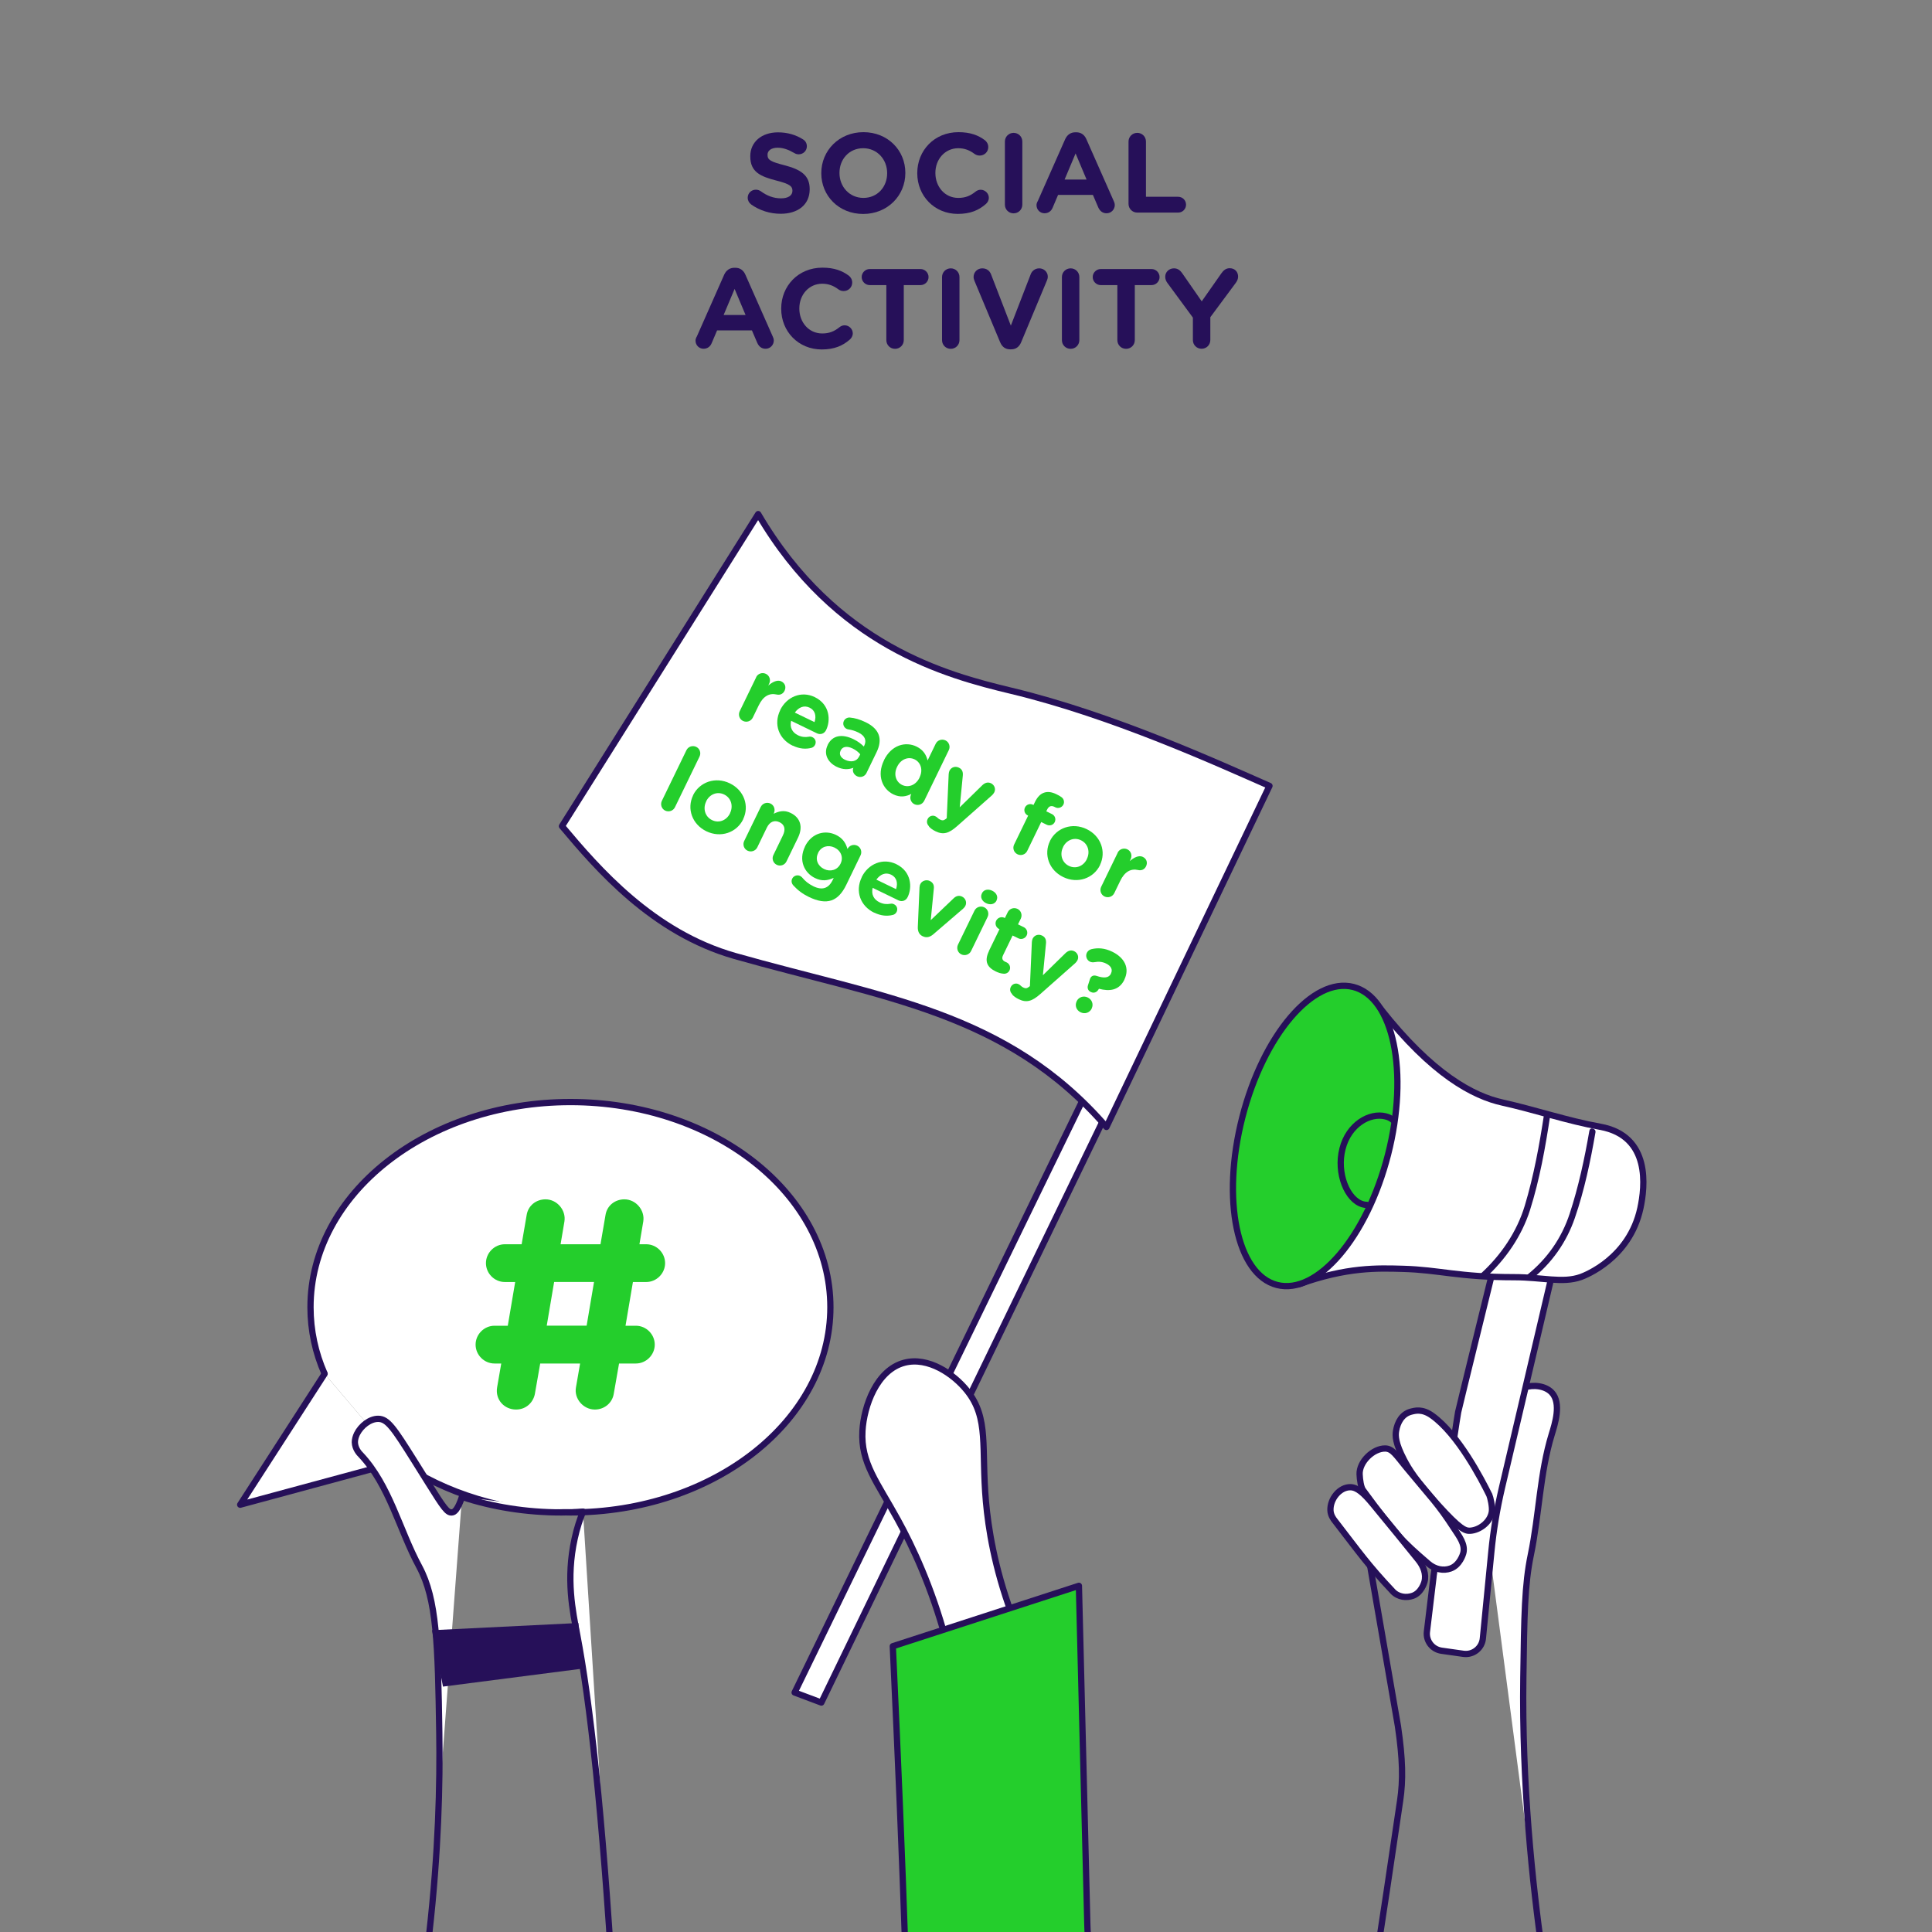 <?xml version="1.0" encoding="UTF-8"?>
<svg xmlns="http://www.w3.org/2000/svg" viewBox="0 0 308 308">
  <rect x="0" y="0" width="308" height="308" fill="#808080" stroke="none"/>
  <defs>
    <style>
      .cls-1, .cls-2, .cls-3 {
        fill: #fff;
      }

      .cls-2 {
        stroke-miterlimit: 10;
      }

      .cls-2, .cls-3, .cls-4, .cls-5 {
        stroke: #261059;
      }

      .cls-3, .cls-4, .cls-5 {
        stroke-linecap: round;
        stroke-linejoin: round;
      }

      .cls-6 {
        fill: #261059;
      }

      .cls-7, .cls-5 {
        fill: #24ce2c;
      }

      .cls-4 {
        fill: none;
      }
    </style>
  </defs>
  <g id="Layer_1" data-name="Layer 1">
    <g>
      <path class="cls-2" d="m63.63,233l.02.02c7.3,5.04,16.85,8.09,27.29,8.09,22.89,0,41.44-14.64,41.44-32.71s-18.55-32.71-41.44-32.71-41.44,14.64-41.44,32.71c0,3.71.78,7.28,2.25,10.61"/>
      <path class="cls-2" d="m92.94,240.99c-.5,1.22-.96,2.61-1.32,4.26-1.44,6.51-.3,11.68.39,15.33,2.05,10.76,4.01,28.13,5.73,56.63"/>
      <path class="cls-3" d="m73.65,238.64c4.87,1.6,10.22,2.47,15.83,2.47,1.16,0,2.32-.03,3.46-.13"/>
      <polyline class="cls-3" points="63.65 233.02 38.29 239.88 51.75 219.02"/>
      <path class="cls-3" d="m73.65,238.64c-.72,2.16-1.25,2.44-1.61,2.47-.72.08-1.28-.7-3.71-4.59-.63-1-1.38-2.21-2.29-3.66-3.27-5.2-4.24-6.65-5.73-6.67-1.33-.02-2.77,1.11-3.41,2.41-.2.42-.33.88-.33,1.32.02,1.05.75,1.82.94,2,4.6,4.88,6.14,11.95,9.33,17.85,2.8,5.23,2.97,12.35,3.19,26.4.13,8.22-.13,19.16-1.6,32.11"/>
      <polygon class="cls-6" points="68.87 259.89 92.2 258.74 92.95 266 70.62 268.88 68.87 259.89"/>
      <path class="cls-7" d="m79.91,217.37h-1.08c-1.65,0-3.01-1.37-3.01-3.01s1.37-3.01,3.01-3.01h2.12l1.18-6.97h-1.65c-1.65,0-3.01-1.37-3.01-3.01s1.37-3.01,3.01-3.01h2.68l.8-4.66c.24-1.51,1.51-2.5,3.01-2.5,1.84,0,3.3,1.74,3.01,3.53l-.61,3.63h6.36l.8-4.66c.24-1.51,1.51-2.5,3.01-2.5,1.84,0,3.3,1.74,3.01,3.53l-.61,3.63h1.08c1.65,0,3.01,1.37,3.01,3.01s-1.37,3.01-3.01,3.01h-2.12l-1.18,6.97h1.65c1.65,0,3.01,1.37,3.01,3.01s-1.37,3.01-3.01,3.01h-2.68l-.85,4.85c-.24,1.46-1.51,2.49-3.01,2.49-1.84,0-3.34-1.74-3.01-3.53l.66-3.81h-6.36l-.85,4.85c-.24,1.27-1.32,2.49-3.01,2.49-1.84,0-3.34-1.55-3.01-3.53l.66-3.81Zm13.61-6.03l1.18-6.97h-6.36l-1.18,6.97h6.36Z"/>
    </g>
    <g>
      <path class="cls-3" d="m245.91,311.68c-1.64-11.54-3.3-27.4-3.06-44.24.14-9.86.2-14.78,1.2-19.59,1.32-6.36,1.43-12.98,3.33-19.19.49-1.61,1.59-4.96,0-6.66-1.03-1.1-2.97-1.29-4.4-.8-1.62.56-2.55,1.97-3.33,3.6-2.43,5.05-3.03,11.22-3.2,14.79"/>
      <path class="cls-4" d="m218.41,249.5l4.45,25.69c.78,5.32.83,8.62.35,11.86-1.19,8.07-3.44,23.33-3.59,23.67"/>
      <path class="cls-3" d="m228.53,251.39l-1.05,8.73c-.18,1.48.86,2.83,2.34,3.04l3.47.49c1.54.22,2.96-.89,3.11-2.45l1.35-13.8c.33-3.42.9-6.82,1.68-10.17l8.21-34.95h-9.59s-5.36,21.76-5.59,22.83c-.22,1.07-3.94,26.27-3.94,26.27Z"/>
      <path class="cls-3" d="m237.42,238.32c-1.23-2.49-4.95-9.67-9.11-12.64-1.59-1.14-2.73-.79-3.37-.63-1.46.38-2.15,1.73-2.37,3.02-.15.84-.12,2,1.26,4.65.77,1.47,1.91,3.33,5.41,7.19,3.49,3.84,4.33,4.18,5.16,4.12,1.41-.09,3.12-1.28,3.42-2.95.15-.82-.23-2.38-.4-2.77"/>
      <path class="cls-3" d="m227.68,249.26c1.11.96,2.44,1.19,3.56.79,1.48-.53,1.99-2.27,2.03-2.42.39-1.4-.66-2.72-1.44-3.92-2.66-4.1-3.57-4.83-7.63-9.76-1.63-1.98-2.21-3.01-3.36-3.03-1.91-.04-4.17,2.12-4.09,4.11.04.9.21,2.07.54,2.52,5.22,7.09,6.01,7.94,10.39,11.71Z"/>
      <path class="cls-3" d="m222.01,253.68c.92.97,2.22,1.08,3.23.72,1.34-.48,1.8-2.06,1.84-2.2.35-1.27-.18-2.55-1-3.56-2.77-3.43-3.55-4.38-7.22-8.85-1.48-1.8-2.52-2.68-3.56-2.7-1.73-.04-3.27,1.87-3.2,3.68.03.81.49,1.4.66,1.62,4.02,5.2,5.3,7.09,9.26,11.29Z"/>
      <path class="cls-3" d="m220.03,160.74c8.34,10.63,14.9,14.01,19.49,15.03,5.23,1.16,10.32,2.91,15.59,3.86,8.13,1.47,7.12,9.64,6.4,12.99-1.73,7.99-8.8,10.71-9.49,10.96-2.92,1.04-6.13.03-10.63.03-8.88,0-11.91-1.17-17.72-1.33-4.03-.11-8.91-.31-16.67,2.48"/>
      <ellipse class="cls-5" cx="209.67" cy="181.1" rx="24.52" ry="11.99" transform="translate(-17.75 339.34) rotate(-75.65)"/>
      <path class="cls-4" d="m222.16,178.63c-.36-.32-.78-.55-1.27-.66-2.52-.64-5.89,1.28-6.87,5.17-1,3.87.76,8.21,3.28,8.86.19.05.38.08.59.08"/>
      <g>
        <path class="cls-1" d="m246.65,177.72c-.6,4.01-1.39,7.99-2.36,11.93-.41,1.66-.85,3.31-1.48,4.9-1.22,3.06-3.91,6.62-6.35,8.83"/>
        <path class="cls-6" d="m246.16,177.59c-.74,4.9-1.65,9.87-3.08,14.62-1.26,4.17-3.78,7.88-6.99,10.81-.48.43.23,1.14.71.71,3.2-2.92,5.79-6.66,7.11-10.8,1.54-4.87,2.46-10.02,3.22-15.07.09-.63-.87-.9-.96-.27h0Z"/>
      </g>
      <g>
        <path class="cls-1" d="m253.86,180.38c-.64,3.74-1.48,7.46-2.51,11.13-.43,1.55-.91,3.09-1.58,4.57-1.3,2.85-3.35,5.44-5.96,7.5"/>
        <path class="cls-6" d="m253.38,180.25c-.77,4.45-1.73,8.93-3.14,13.23-1.28,3.89-3.58,7.2-6.78,9.76-.5.4.21,1.11.71.71,3.2-2.56,5.56-5.89,6.89-9.77,1.52-4.41,2.5-9.07,3.29-13.66.11-.63-.86-.9-.96-.27h0Z"/>
      </g>
    </g>
    <polyline class="cls-3" points="191.06 137.4 126.68 269.82 130.94 271.42 195.79 137.4"/>
    <path class="cls-3" d="m150.81,261.44c-2.32-8.5-5.3-14.85-7.68-19.17-3.27-5.96-5.93-9.05-5.64-14.15.23-3.96,2.26-9.7,6.67-10.87,3.8-1.01,7.88,1.78,10.02,4.46,3.53,4.41,2.23,9.05,3,17.7.38,4.25,1.35,10.4,4.06,17.8l.11,2.15-10.54,2.09Z"/>
    <path class="cls-5" d="m173.34,306.7c.03,1.29.12,2.56.3,3.79h-29.33c-.48-14.25-1.14-30.08-1.98-48.05l29.67-9.63c.44,17.97.89,35.94,1.34,53.89Z"/>
    <path class="cls-3" d="m89.59,131.71l31.28-49.75c12.33,21.01,29.99,25.68,40.37,28.17,16.3,3.91,33.27,11.72,41.14,15.16l-25.99,54.37c-15.92-18.4-35.76-20.58-59.21-27.25-13.15-3.74-21.91-13.93-27.59-20.7"/>
    <g>
      <path class="cls-7" d="m120.54,107.96c.28-.58.97-.81,1.55-.54s.82.97.54,1.55l-.16.33c.65-.57,1.46-.98,2.08-.68s.81.92.52,1.51c-.27.55-.78.7-1.25.59-1.17-.27-2.16.26-2.87,1.74l-.94,1.94c-.28.58-.97.81-1.55.54s-.81-.97-.54-1.55l2.63-5.42Z"/>
      <path class="cls-7" d="m126.37,118.88c-2.21-1.07-3.08-3.41-1.99-5.66v-.03c1.03-2.1,3.36-3.1,5.5-2.06,2.45,1.19,2.56,3.73,1.82,5.25-.29.6-.91.79-1.46.53l-4.12-2c-.25,1.04.17,1.86,1.1,2.31.58.28,1.14.33,1.72.23.2-.04.37-.03.59.08.47.23.63.75.41,1.21-.13.27-.36.42-.57.48-.91.24-1.91.17-2.98-.35Zm3.48-3.76c.33-.99.09-1.89-.79-2.31s-1.72-.07-2.35.79l3.14,1.52Z"/>
      <path class="cls-7" d="m131.95,118.78v-.03c.79-1.6,2.37-1.75,4.11-.91.74.36,1.21.74,1.65,1.17l.06-.12c.42-.86.12-1.6-.92-2.11-.57-.28-1.08-.42-1.54-.49-.14-.02-.23-.04-.33-.09-.48-.23-.68-.79-.45-1.27.18-.37.57-.57.95-.54.78.07,1.56.28,2.53.75,1.14.55,1.81,1.25,2.08,2.03.28.81.14,1.74-.34,2.73l-1.62,3.34c-.27.56-.94.78-1.5.51-.6-.29-.79-.91-.58-1.35h0c-.78.3-1.66.33-2.67-.16-1.38-.67-2.14-2.02-1.43-3.47Zm5.01,1.84l.18-.37c-.28-.34-.69-.67-1.2-.92-.89-.43-1.61-.34-1.93.32v.03c-.29.56.02,1.12.69,1.44.97.47,1.89.26,2.25-.5Z"/>
      <path class="cls-7" d="m147.33,127.67c-.28.58-.97.81-1.55.54s-.81-.97-.54-1.55l.05-.1c-.84.44-1.78.61-2.87.08-1.71-.83-2.69-2.97-1.5-5.42v-.03c1.2-2.45,3.46-3.02,5.2-2.17,1.11.54,1.55,1.38,1.76,2.21l1.29-2.66c.28-.58.97-.81,1.55-.54s.82.97.54,1.55l-3.92,8.08Zm-4.31-5.46v.03c-.61,1.22-.18,2.43.8,2.9s2.17.06,2.77-1.16v-.03c.61-1.22.19-2.42-.78-2.89s-2.18-.08-2.78,1.16Z"/>
      <path class="cls-7" d="m148.12,131.76c-.25-.26-.48-.68-.24-1.18s.81-.66,1.23-.45c.17.08.25.15.32.22.15.14.25.22.4.29.37.18.58.2.95-.08l.15-.13.31-7.02c.01-.16.06-.4.12-.53.29-.59.94-.78,1.51-.5.52.25.68.69.62,1.27l-.49,5.05,3.6-3.52c.38-.36.85-.57,1.39-.31s.79.89.52,1.44c-.08.16-.25.37-.34.45l-5.55,4.91c-1.34,1.19-2.23,1.46-3.48.85-.47-.23-.76-.45-1.04-.74Z"/>
      <path class="cls-7" d="m163.93,130.04l-.08-.04c-.48-.23-.68-.79-.45-1.27s.8-.68,1.28-.44l.08.04.23-.47c.39-.81.88-1.3,1.45-1.49.57-.2,1.22-.12,1.96.24.33.16.61.31.82.47.33.23.53.72.31,1.18s-.8.68-1.27.45l-.18-.09c-.48-.23-.87-.12-1.14.43l-.14.29.9.44c.48.23.68.79.45,1.27s-.8.66-1.28.43l-.88-.43-2.23,4.6c-.28.58-.97.82-1.55.54s-.82-.97-.54-1.55l2.23-4.6Z"/>
      <path class="cls-7" d="m167.38,134.1v-.03c1.04-2.11,3.57-3,5.86-1.89s3.14,3.61,2.12,5.72v.03c-1.04,2.11-3.57,3-5.86,1.89s-3.14-3.61-2.12-5.72Zm5.89,2.86v-.03c.54-1.08.22-2.41-.93-2.97s-2.35,0-2.87,1.08v.03c-.54,1.08-.22,2.41.93,2.97s2.35,0,2.87-1.08Z"/>
      <path class="cls-7" d="m178.17,135.94c.28-.58.97-.81,1.55-.54s.81.97.54,1.55l-.16.33c.65-.57,1.46-.98,2.08-.68s.81.92.52,1.51c-.27.55-.78.7-1.25.59-1.17-.27-2.16.26-2.87,1.74l-.94,1.94c-.28.58-.97.81-1.55.54s-.82-.97-.54-1.55l2.63-5.42Z"/>
      <path class="cls-7" d="m109.43,119.6c.28-.58.97-.81,1.55-.54s.82.97.54,1.55l-3.92,8.08c-.28.58-.97.81-1.55.54s-.81-.97-.54-1.55l3.92-8.08Z"/>
      <path class="cls-7" d="m110.49,126.8v-.03c1.04-2.11,3.57-3,5.86-1.89s3.14,3.61,2.12,5.72v.03c-1.04,2.11-3.57,3-5.86,1.89s-3.14-3.61-2.12-5.72Zm5.89,2.86v-.03c.54-1.08.22-2.41-.93-2.97s-2.35,0-2.87,1.08v.03c-.54,1.08-.22,2.41.93,2.97s2.35,0,2.87-1.08Z"/>
      <path class="cls-7" d="m121.28,128.64c.28-.58.97-.81,1.55-.54s.81.97.54,1.55l-.04.08c.78-.38,1.67-.65,2.72-.13,1.57.76,1.99,2.25,1.17,3.94l-1.84,3.79c-.28.58-.97.82-1.55.54s-.82-.97-.54-1.55l1.52-3.14c.48-.99.26-1.72-.53-2.1s-1.55-.12-2.03.86l-1.52,3.14c-.28.58-.97.81-1.55.54s-.82-.97-.54-1.55l2.63-5.42Z"/>
      <path class="cls-7" d="m126.49,141.17c-.29-.31-.38-.71-.2-1.09.23-.47.8-.66,1.26-.44.14.07.23.15.31.23.47.57,1.03,1.04,1.81,1.42,1.42.69,2.43.33,3.07-.98l.17-.36c-.98.44-1.87.57-2.98.03-1.71-.83-2.66-2.83-1.6-5.01v-.03c1.08-2.19,3.25-2.66,4.94-1.84,1.14.55,1.58,1.36,1.84,2.25h0c.27-.58.97-.81,1.54-.54s.82.97.54,1.55l-2.29,4.73c-.64,1.32-1.42,2.12-2.33,2.44-1.02.35-2.22.14-3.64-.55-.97-.47-1.74-1.05-2.44-1.81Zm7.51-3.45v-.03c.5-1,.06-2.08-.96-2.57s-2.12-.17-2.61.83v.03c-.51,1.01-.07,2.07.94,2.56s2.13.17,2.62-.83Z"/>
      <path class="cls-7" d="m139.37,145.51c-2.21-1.07-3.08-3.41-1.99-5.66v-.03c1.03-2.1,3.36-3.1,5.5-2.06,2.45,1.19,2.56,3.73,1.82,5.25-.29.6-.91.79-1.46.53l-4.12-2c-.25,1.04.17,1.86,1.1,2.31.58.28,1.14.33,1.72.23.2-.04.37-.03.59.08.47.23.63.75.41,1.21-.13.27-.36.42-.57.48-.91.24-1.91.17-2.98-.35Zm3.48-3.76c.33-.99.09-1.89-.79-2.31s-1.72-.07-2.35.79l3.14,1.52Z"/>
      <path class="cls-7" d="m147.17,149.29l-.11-.05c-.56-.27-.77-.82-.74-1.48l.27-6.28c.01-.16.04-.37.14-.56.24-.49.92-.75,1.49-.48s.71.73.65,1.23l-.49,5.02,3.68-3.51c.31-.29.77-.51,1.32-.24s.79.91.52,1.47c-.09.18-.26.36-.35.44l-4.77,4.1c-.49.42-1.06.6-1.62.33Z"/>
      <path class="cls-7" d="m156.54,142.41c.29-.6.98-.73,1.64-.41s.98.94.69,1.54v.03c-.31.6-1,.74-1.66.42s-.98-.95-.68-1.55v-.03Zm-1.19,2.77c.28-.58.97-.81,1.55-.54s.82.97.54,1.55l-2.63,5.42c-.28.58-.97.81-1.55.54s-.81-.97-.54-1.55l2.63-5.42Z"/>
      <path class="cls-7" d="m157.65,151.61l1.69-3.48-.07-.03c-.49-.24-.7-.83-.46-1.32s.83-.7,1.32-.46l.07.03.45-.92c.28-.58.97-.81,1.55-.54s.81.97.54,1.55l-.45.92.92.45c.49.24.7.83.46,1.32s-.83.7-1.32.46l-.92-.45-1.52,3.14c-.23.48-.14.81.33,1.04.07.03.21.09.25.11.47.23.68.8.44,1.28-.18.37-.57.55-.91.52-.46-.03-.84-.15-1.29-.37-1.27-.62-1.89-1.54-1.07-3.24Z"/>
      <path class="cls-7" d="m161.38,158.52c-.25-.26-.49-.68-.24-1.18s.81-.66,1.23-.45c.17.08.25.15.32.22.15.14.25.22.4.3.37.18.58.2.95-.08l.15-.13.31-7.02c.01-.16.06-.4.12-.53.29-.59.94-.78,1.51-.5.52.25.68.69.62,1.27l-.49,5.05,3.6-3.52c.38-.36.85-.57,1.39-.31s.79.89.52,1.44c-.08.16-.25.37-.34.45l-5.55,4.91c-1.34,1.19-2.23,1.46-3.48.85-.47-.23-.76-.45-1.04-.74Z"/>
      <path class="cls-7" d="m173.85,158.12c-.4-.19-.54-.63-.41-1.03l.32-1c.15-.49.56-.67,1.03-.52,1.26.43,1.99.32,2.32-.35v-.03c.31-.62.02-1.2-.77-1.58-.59-.29-1.18-.35-1.86-.22-.22.04-.49.03-.72-.08-.52-.25-.75-.9-.49-1.42.13-.26.37-.48.71-.57,1.02-.25,2.12-.19,3.33.4,1.97.96,2.82,2.62,1.94,4.44v.03c-.86,1.74-2.41,1.87-4.05,1.44l-.16.23c-.23.33-.67.5-1.07.31l-.11-.05Zm-.44.9c.68.33.95,1.09.63,1.74v.03c-.33.66-1.08.92-1.77.59s-.95-1.09-.63-1.74v-.03c.33-.66,1.09-.92,1.77-.59Z"/>
    </g>
  </g>
  <g id="Layer_2" data-name="Layer 2">
    <g>
      <path class="cls-6" d="m119.72,32.56c-.31-.22-.52-.61-.52-1.04,0-.72.58-1.28,1.3-1.28.36,0,.61.13.79.25.95.7,2,1.13,3.22,1.13,1.13,0,1.82-.45,1.82-1.19v-.04c0-.7-.43-1.06-2.54-1.6-2.54-.65-4.18-1.35-4.18-3.85v-.04c0-2.29,1.84-3.8,4.41-3.8,1.53,0,2.86.4,4,1.12.31.18.61.56.61,1.1,0,.72-.58,1.28-1.3,1.28-.27,0-.49-.07-.7-.2-.92-.54-1.78-.85-2.65-.85-1.06,0-1.62.49-1.62,1.1v.04c0,.83.54,1.1,2.72,1.66,2.56.67,4,1.58,4,3.78v.04c0,2.5-1.91,3.91-4.63,3.91-1.66,0-3.33-.5-4.74-1.51Z"/>
      <path class="cls-6" d="m130.93,27.63v-.04c0-3.58,2.83-6.52,6.72-6.52s6.68,2.9,6.68,6.48v.04c0,3.58-2.83,6.52-6.72,6.52s-6.68-2.9-6.68-6.48Zm10.5,0v-.04c0-2.16-1.58-3.96-3.82-3.96s-3.78,1.76-3.78,3.92v.04c0,2.16,1.58,3.96,3.82,3.96s3.78-1.76,3.78-3.92Z"/>
      <path class="cls-6" d="m146.23,27.63v-.04c0-3.58,2.7-6.52,6.57-6.52,1.89,0,3.17.5,4.21,1.28.29.22.54.61.54,1.1,0,.76-.61,1.35-1.37,1.35-.38,0-.63-.14-.83-.27-.77-.58-1.58-.9-2.58-.9-2.12,0-3.65,1.76-3.65,3.92v.04c0,2.16,1.49,3.96,3.65,3.96,1.17,0,1.95-.36,2.74-.99.22-.18.5-.31.83-.31.7,0,1.3.58,1.3,1.28,0,.43-.22.77-.47.99-1.13.99-2.47,1.58-4.48,1.58-3.71,0-6.46-2.86-6.46-6.48Z"/>
      <path class="cls-6" d="m160.2,22.57c0-.77.61-1.39,1.39-1.39s1.39.61,1.39,1.39v10.05c0,.77-.61,1.39-1.39,1.39s-1.39-.61-1.39-1.39v-10.05Z"/>
      <path class="cls-6" d="m165.42,32.11l4.39-9.92c.31-.68.86-1.1,1.62-1.1h.16c.76,0,1.3.41,1.6,1.1l4.39,9.92c.09.2.14.38.14.56,0,.74-.58,1.33-1.31,1.33-.65,0-1.08-.38-1.33-.95l-.85-1.98h-5.55l-.88,2.07c-.23.54-.7.86-1.28.86-.72,0-1.28-.58-1.28-1.3,0-.2.07-.4.16-.59Zm7.8-3.49l-1.75-4.16-1.75,4.16h3.49Z"/>
      <path class="cls-6" d="m179.91,22.57c0-.77.61-1.39,1.39-1.39s1.39.61,1.39,1.39v8.8h5.13c.7,0,1.26.56,1.26,1.26s-.56,1.26-1.26,1.26h-6.52c-.77,0-1.39-.61-1.39-1.39v-9.94Z"/>
      <path class="cls-6" d="m111.06,53.71l4.39-9.92c.31-.68.86-1.1,1.62-1.1h.16c.76,0,1.3.41,1.6,1.1l4.39,9.92c.09.2.14.38.14.56,0,.74-.58,1.33-1.31,1.33-.65,0-1.08-.38-1.33-.95l-.85-1.98h-5.55l-.88,2.07c-.23.54-.7.86-1.28.86-.72,0-1.28-.58-1.28-1.3,0-.2.07-.4.16-.59Zm7.8-3.49l-1.75-4.16-1.75,4.16h3.49Z"/>
      <path class="cls-6" d="m124.54,49.23v-.04c0-3.58,2.7-6.52,6.57-6.52,1.89,0,3.17.5,4.21,1.28.29.22.54.61.54,1.1,0,.76-.61,1.35-1.37,1.35-.38,0-.63-.14-.83-.27-.77-.58-1.58-.9-2.58-.9-2.12,0-3.65,1.76-3.65,3.93v.04c0,2.16,1.49,3.96,3.65,3.96,1.17,0,1.95-.36,2.74-.99.22-.18.5-.31.83-.31.7,0,1.3.58,1.3,1.28,0,.43-.22.77-.47.99-1.13.99-2.47,1.58-4.48,1.58-3.71,0-6.46-2.86-6.46-6.48Z"/>
      <path class="cls-6" d="m141.32,45.45h-2.67c-.7,0-1.28-.58-1.28-1.28s.58-1.28,1.28-1.28h8.1c.7,0,1.28.58,1.28,1.28s-.58,1.28-1.28,1.28h-2.67v8.77c0,.77-.61,1.39-1.39,1.39s-1.39-.61-1.39-1.39v-8.77Z"/>
      <path class="cls-6" d="m150.18,44.17c0-.77.61-1.39,1.39-1.39s1.39.61,1.39,1.39v10.05c0,.77-.61,1.39-1.39,1.39s-1.39-.61-1.39-1.39v-10.05Z"/>
      <path class="cls-6" d="m159.46,54.6l-4.09-9.78c-.09-.22-.16-.43-.16-.67,0-.77.61-1.37,1.39-1.37.72,0,1.19.41,1.4.97l3.15,8.16,3.19-8.25c.18-.45.67-.88,1.33-.88.76,0,1.37.58,1.37,1.33,0,.22-.07.45-.14.61l-4.12,9.87c-.29.68-.81,1.1-1.57,1.1h-.18c-.76,0-1.28-.41-1.57-1.1Z"/>
      <path class="cls-6" d="m169.29,44.17c0-.77.61-1.39,1.39-1.39s1.39.61,1.39,1.39v10.05c0,.77-.61,1.39-1.39,1.39s-1.39-.61-1.39-1.39v-10.05Z"/>
      <path class="cls-6" d="m178.15,45.45h-2.67c-.7,0-1.28-.58-1.28-1.28s.58-1.28,1.28-1.28h8.1c.7,0,1.28.58,1.28,1.28s-.58,1.28-1.28,1.28h-2.67v8.77c0,.77-.61,1.39-1.39,1.39s-1.39-.61-1.39-1.39v-8.77Z"/>
      <path class="cls-6" d="m190.17,50.63l-4.07-5.53c-.2-.27-.34-.59-.34-.99,0-.74.61-1.33,1.39-1.33.63,0,1.03.34,1.37.85l3.06,4.41,3.12-4.45c.34-.5.76-.83,1.33-.83.85,0,1.35.59,1.35,1.35,0,.38-.18.72-.36.97l-4.07,5.49v3.64c0,.77-.61,1.39-1.39,1.39s-1.39-.61-1.39-1.39v-3.58Z"/>
    </g>
  </g>
</svg>